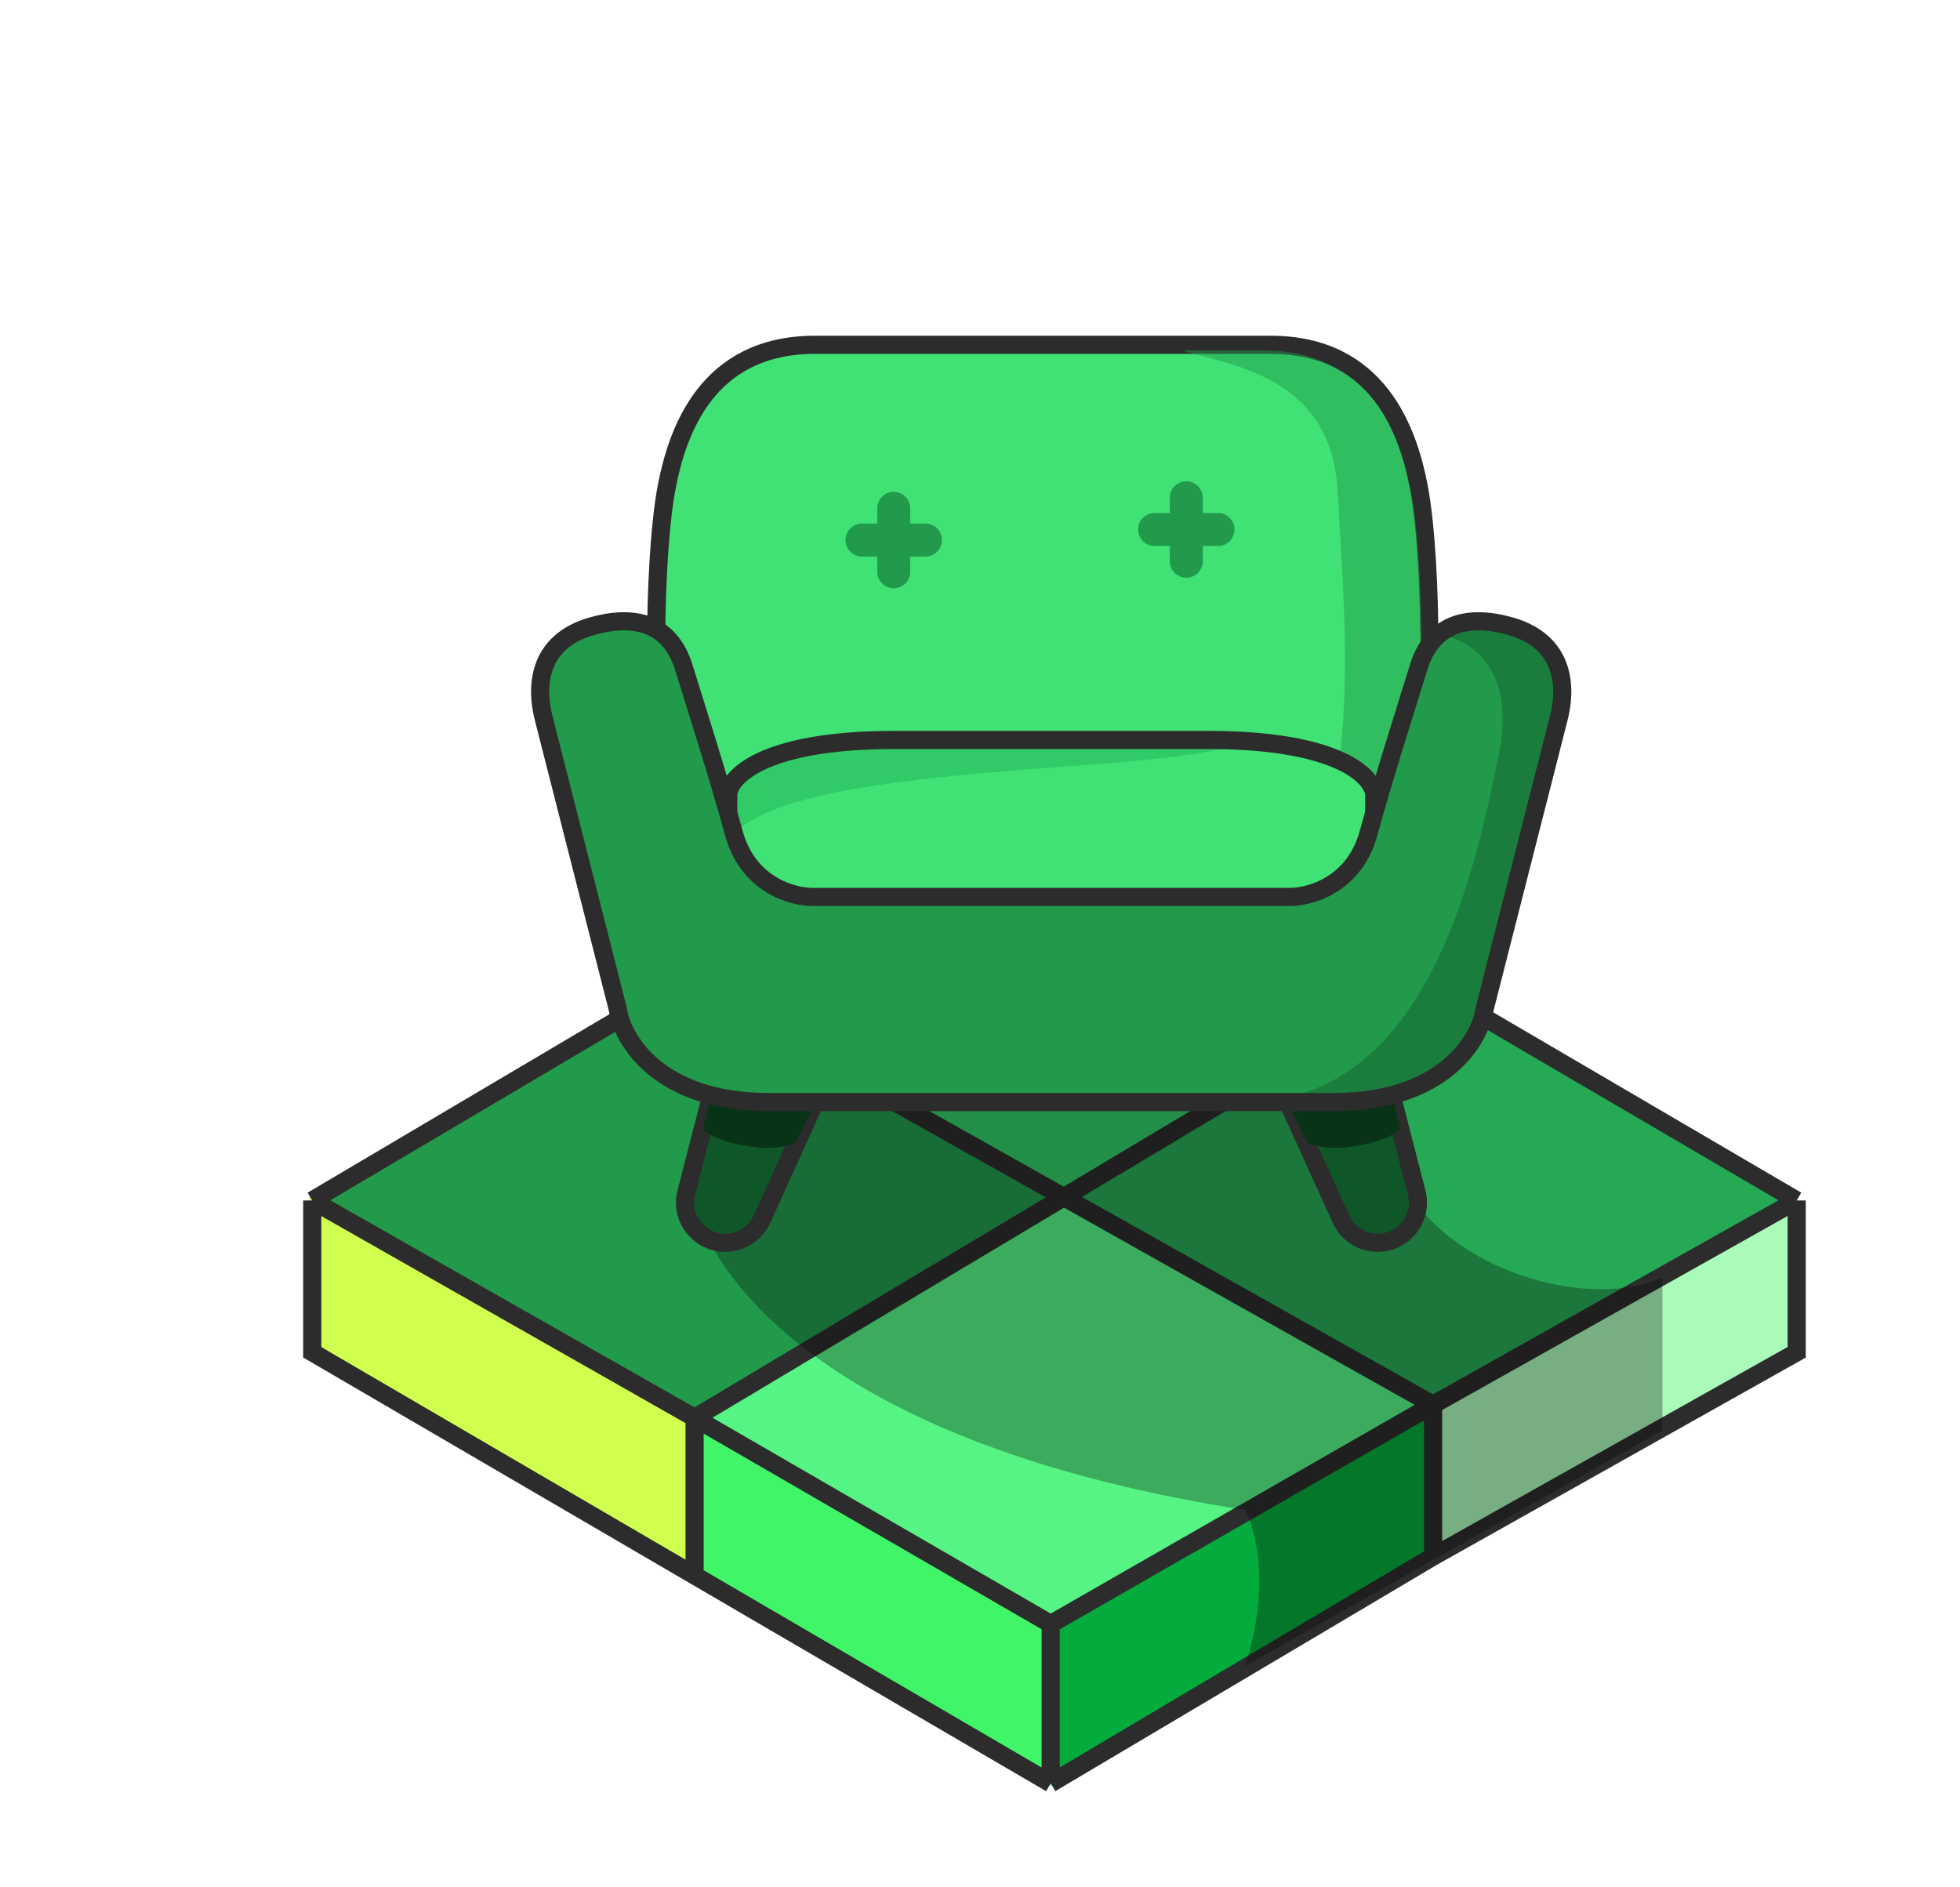 <svg width="108" height="104" viewBox="0 0 108 104" fill="none" xmlns="http://www.w3.org/2000/svg">
<g id="4">
<g id="img">
<g id="Group 9293">
<path id="Vector 798" d="M99 74.485V66.173L78.935 77.333V85.881L99 74.485Z" fill="#AAFAB9"/>
<path id="Vector 797" d="M78.449 54.098L58.614 65.966L77.824 78.118L98.846 66.162L78.449 54.098Z" fill="#26A954"/>
<path id="Vector 801" d="M57.878 42.047L37.297 54.116L58.67 66.129L78.331 54.116L57.878 42.047Z" fill="#30CA66"/>
<path id="Vector 794" d="M58.669 65.858L37.689 77.905L57.891 89.551L78.906 77.442L58.669 65.858Z" fill="#55F485"/>
<path id="Vector 795" d="M37.813 86.509V77.987L57.91 89.476V98.427L37.813 86.509Z" fill="#40F668"/>
<path id="Vector 796" d="M78.885 77.32L57.882 89.458V98.111L78.885 85.954V77.32Z" fill="#04AB3D"/>
<path id="Vector 799" d="M38.289 86.755L17.249 74.579L17.035 65.829L38.289 77.943L38.289 86.755Z" fill="#D1FF4F"/>
<path id="Vector 800" d="M37.63 53.947L17 65.828L38.236 78.152L58.561 65.966L37.63 53.947Z" fill="#229A4C"/>
<path id="Vector 811" d="M17.205 66.151L37.551 54.12M17.205 66.151V74.517L38.274 86.816M17.205 66.151L38.274 78.131M99.001 66.151V74.517L78.965 85.774M99.001 66.151L78.965 77.409M99.001 66.151L78.448 54.12M78.965 85.774V77.409M78.965 85.774L57.896 98.27M78.965 77.409L37.551 54.12M78.965 77.409L57.896 89.492M37.551 54.12L57.896 42.088L78.448 54.12M38.274 78.131L78.448 54.12M38.274 78.131L57.896 89.492M38.274 78.131V86.816M57.896 89.492V98.27M57.896 98.27L38.274 86.816" stroke="#2C2C2C"/>
</g>
<path id="Vector 812" opacity="0.3" d="M68.608 83.207C46.983 79.837 39.413 71.33 38.067 65.83L46.317 51.085L72.296 53.016L76.633 63.316C78.028 69.537 87.145 72.433 91.603 70.394V78.819L68.608 91.808C70.013 87.455 69.194 84.26 68.608 83.207Z" fill="black"/>
<g id="Group 9294">
<path id="Vector 787" d="M36.825 26.772C36.366 29.116 36.243 33.087 36.239 34.78C36.471 38.672 37.741 46.834 40.957 48.342C44.978 50.227 74.195 49.433 76.973 48.342C79.751 47.25 78.86 36.499 78.828 34.78C78.824 33.087 78.701 29.116 78.243 26.772C77.669 23.841 76.077 19 70.089 19H57.273H57.227H44.978C38.99 19 37.398 23.841 36.825 26.772Z" fill="#40E276"/>
<path id="Vector 804" d="M57.196 19C54.945 19 49.335 19 44.902 19C38.914 19 37.321 23.841 36.748 26.772C36.289 29.116 36.166 33.087 36.162 34.78C36.395 38.672 37.664 46.834 40.881 48.342C44.902 50.227 74.118 49.433 76.896 48.342C79.674 47.25 78.783 36.499 78.752 34.78C78.748 33.087 78.625 29.116 78.166 26.772C77.593 23.841 76 19 70.012 19H57.151" stroke="#2C2C2C"/>
<path id="Vector 791" opacity="0.49" d="M77.745 27.078C78.204 29.422 78.327 33.394 78.331 35.087C78.362 36.806 77.745 49.735 73.704 49.735C73.232 49.735 72.179 49.755 70.725 49.782C75.287 45.22 74.031 33.266 73.704 27.078C73.371 20.794 67.983 20.162 65.122 19.307H69.591C75.579 19.307 77.172 24.148 77.745 27.078Z" fill="#229A4C"/>
<path id="Vector 792" d="M37.818 65.711L39.548 58.997L45.02 60.493L41.985 67.181C41.626 67.973 40.836 68.482 39.966 68.482C38.516 68.482 37.456 67.115 37.818 65.711Z" fill="#0F5728"/>
<path id="Vector 808" d="M78.059 65.711L76.329 58.997L70.857 60.493L73.892 67.181C74.251 67.973 75.041 68.482 75.912 68.482C77.361 68.482 78.421 67.115 78.059 65.711Z" fill="#0F5728"/>
<path id="Vector 807" d="M37.818 65.711L39.548 58.997L45.02 60.493L41.985 67.181C41.626 67.973 40.836 68.482 39.966 68.482C38.516 68.482 37.456 67.115 37.818 65.711Z" stroke="#2C2C2C"/>
<path id="Vector 809" d="M78.059 65.711L76.329 58.997L70.857 60.493L73.892 67.181C74.251 67.973 75.041 68.482 75.912 68.482C77.361 68.482 78.421 67.115 78.059 65.711Z" stroke="#2C2C2C"/>
<path id="Vector 793" d="M38.733 62.212L39.517 58.813L45.16 60.355L43.804 63.008C43.597 63.057 42.735 63.415 41.218 63.161C39.517 62.876 38.94 62.428 38.733 62.212Z" fill="#093316"/>
<path id="Vector 810" d="M77.144 62.212L76.36 58.813L70.718 60.355L72.074 63.008C72.281 63.057 73.143 63.415 74.659 63.161C76.36 62.876 76.938 62.428 77.144 62.212Z" fill="#093316"/>
<path id="Vector 786" d="M49.247 40.776C41.895 40.776 40.057 42.918 40.126 43.885V50.487H75.723V43.885C75.792 42.918 73.954 40.776 66.603 40.776H57.966H49.247Z" fill="#40E276"/>
<path id="Vector 790" d="M49.247 40.776C41.895 40.776 40.057 42.918 40.126 43.885V46.321C43.176 41.735 65.363 42.813 68.689 40.776H57.966H49.247Z" fill="#30CA66"/>
<path id="Vector 806" d="M49.247 40.776C41.895 40.776 40.057 42.918 40.126 43.885V50.487H75.723V43.885C75.792 42.918 73.954 40.776 66.603 40.776H57.966H49.247Z" stroke="#2C2C2C"/>
<path id="Vector 785" d="M34.118 55.603L30.027 39.546C29.612 37.919 29.648 35.356 32.725 34.498C35.646 33.684 37.164 34.853 37.756 36.776C38.348 38.7 39.727 43.003 40.508 45.891C41.289 48.779 43.773 49.45 44.917 49.425H71.084C72.228 49.45 74.712 48.779 75.493 45.891C76.274 43.003 77.653 38.7 78.245 36.776C78.837 34.853 80.355 33.684 83.276 34.498C86.353 35.356 86.388 37.919 85.974 39.546L81.882 55.603C81.631 57.311 79.617 60.728 73.569 60.728H57.95H42.431C36.384 60.728 34.37 57.311 34.118 55.603Z" fill="#229A4C"/>
<path id="Vector 788" d="M81.882 55.607L85.973 39.549C86.388 37.923 86.353 35.359 83.275 34.501C81.438 33.989 80.156 34.262 79.31 35.013C80.833 35.145 83.616 36.667 82.566 41.704L82.559 41.739C81.245 48.046 78.701 60.259 69.1 60.731H73.569C79.616 60.731 81.63 57.315 81.882 55.607Z" fill="#1A7D3D"/>
<path id="Union" fill-rule="evenodd" clip-rule="evenodd" d="M48.337 28.012C48.337 27.51 48.744 27.102 49.246 27.102C49.749 27.102 50.156 27.51 50.156 28.012L50.156 28.85L50.993 28.85C51.496 28.85 51.903 29.257 51.903 29.76C51.903 30.262 51.496 30.669 50.993 30.669L50.156 30.669L50.156 31.507C50.156 32.01 49.749 32.417 49.246 32.417C48.744 32.417 48.337 32.01 48.337 31.507L48.337 30.669L47.498 30.669C46.996 30.669 46.589 30.262 46.589 29.76C46.589 29.257 46.996 28.85 47.498 28.85L48.337 28.85L48.337 28.012Z" fill="#229A4C"/>
<path id="Union_2" fill-rule="evenodd" clip-rule="evenodd" d="M64.459 27.431C64.459 26.928 64.866 26.521 65.369 26.521C65.871 26.521 66.278 26.928 66.278 27.431L66.278 28.268L67.116 28.268C67.618 28.268 68.025 28.676 68.025 29.178C68.025 29.68 67.618 30.088 67.116 30.088L66.278 30.088L66.278 30.925C66.278 31.428 65.871 31.835 65.369 31.835C64.866 31.835 64.459 31.428 64.459 30.925L64.459 30.088L63.621 30.088C63.118 30.088 62.711 29.68 62.711 29.178C62.711 28.676 63.118 28.268 63.621 28.268L64.459 28.268L64.459 27.431Z" fill="#229A4C"/>
<path id="Vector 805" d="M34.041 55.603L29.95 39.546C29.535 37.919 29.57 35.356 32.648 34.498C35.569 33.684 37.087 34.853 37.679 36.776C38.271 38.7 39.65 43.003 40.431 45.891C41.212 48.779 43.696 49.45 44.84 49.425H71.006C72.151 49.45 74.634 48.779 75.416 45.891C76.197 43.003 77.576 38.7 78.168 36.776C78.76 34.853 80.278 33.684 83.198 34.498C86.276 35.356 86.311 37.919 85.897 39.546L81.805 55.603C81.554 57.311 79.54 60.728 73.492 60.728H57.873H42.354C36.307 60.728 34.292 57.311 34.041 55.603Z" stroke="#2C2C2C"/>
</g>
</g>
</g>
</svg>
